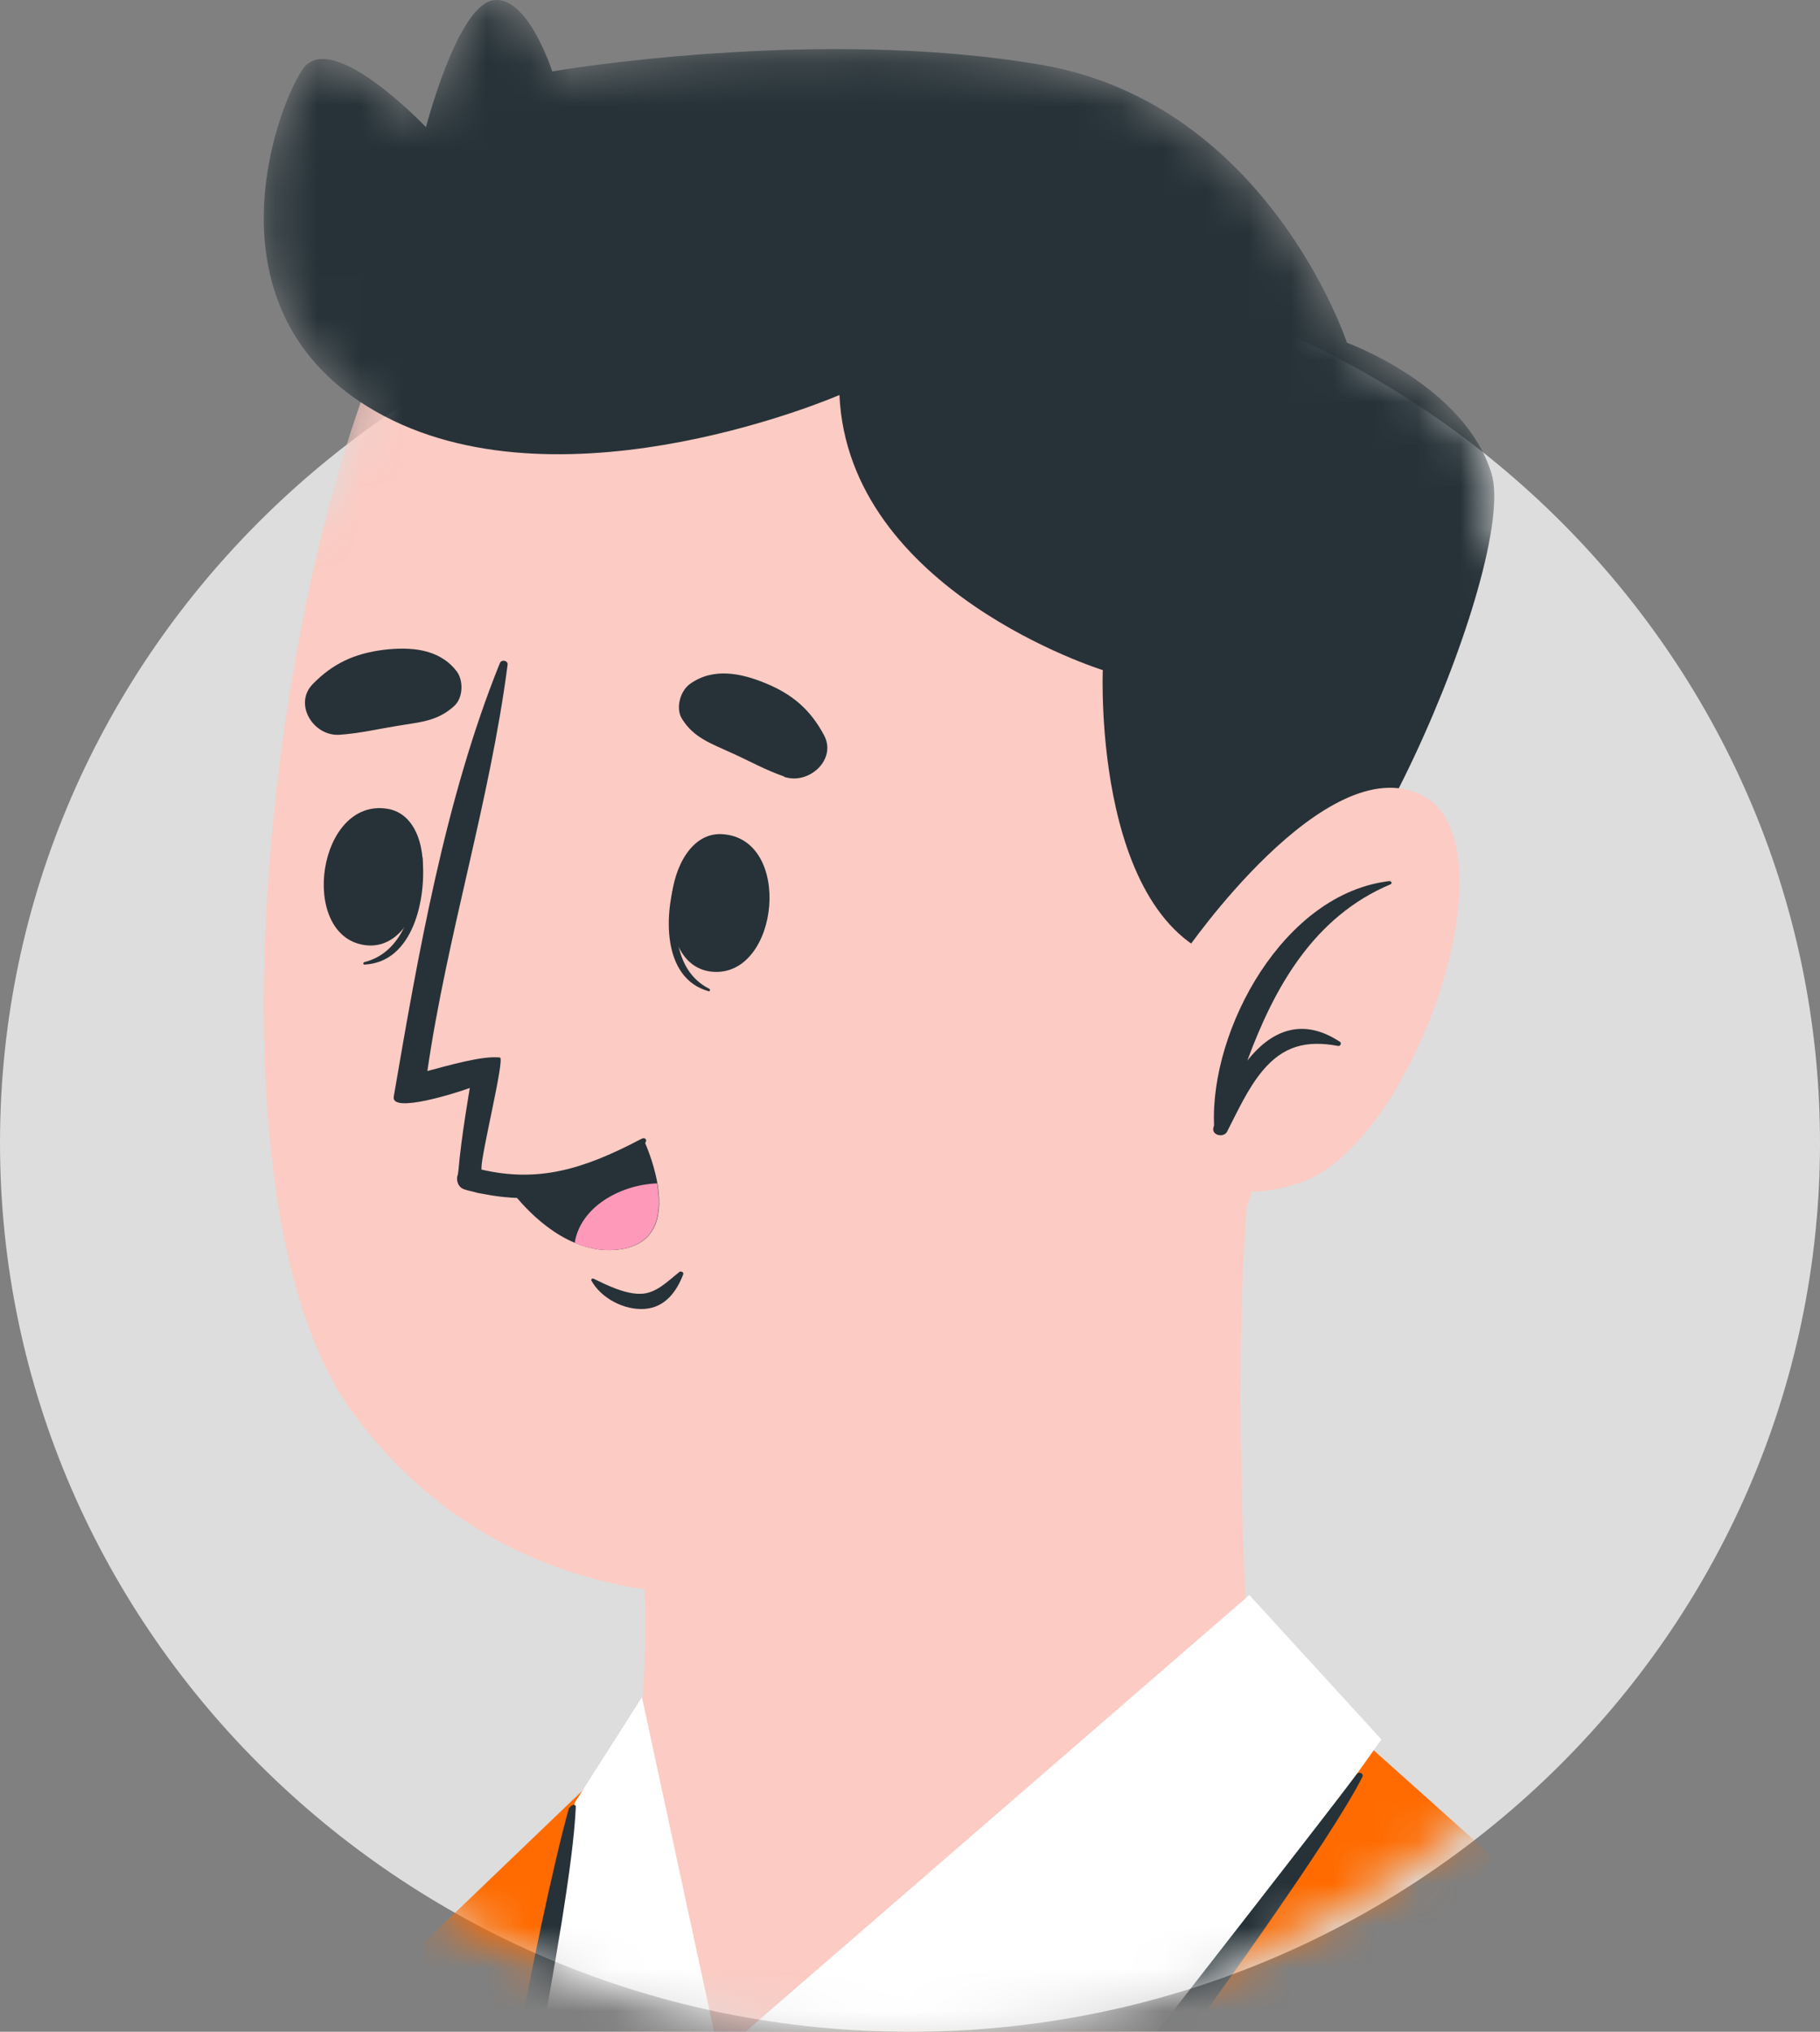 <svg width="43" height="48" viewBox="0 0 43 48" fill="none" xmlns="http://www.w3.org/2000/svg">
<rect x="0" y="0" width="43" height="48" fill="#808080" stroke="none"/>
<path d="M21.5 48C33.374 48 43 38.598 43 27C43 15.402 33.374 6 21.5 6C9.626 6 0 15.402 0 27C0 38.598 9.626 48 21.5 48Z" fill="white" fill-opacity="0.73"/>
<mask id="mask0_172_227" style="mask-type:luminance" maskUnits="userSpaceOnUse" x="0" y="0" width="42" height="48">
<path d="M42 27.612C42 33.876 39.096 39.471 34.519 43.213C32.978 44.474 31.248 45.518 29.372 46.313C29.156 46.409 28.933 46.498 28.704 46.581C28.586 46.625 28.461 46.676 28.343 46.708C27.169 47.141 25.944 47.465 24.672 47.675C23.478 47.892 22.252 48 21 48C20.266 48 19.531 47.968 18.817 47.885C18.502 47.86 18.2 47.822 17.886 47.771C17.519 47.72 17.151 47.656 16.784 47.58C16.666 47.561 16.561 47.535 16.45 47.51C15.893 47.395 15.348 47.255 14.811 47.102C14.227 46.918 13.657 46.727 13.093 46.504C13.047 46.485 13.001 46.472 12.962 46.441C12.857 46.409 12.746 46.364 12.647 46.313C11.946 46.027 11.277 45.696 10.621 45.333C4.275 41.813 0 35.193 0 27.612C0 21.19 3.062 15.461 7.841 11.725C8.058 10.942 8.281 10.191 8.53 9.503C4.898 7.11 6.504 2.597 7.153 1.636C7.828 0.624 10.064 3.005 10.064 3.005C10.064 3.005 10.792 0.185 11.624 0.013C12.457 -0.172 13.047 1.681 13.047 1.681C13.047 1.681 19.256 0.605 24.613 1.521C29.962 2.444 31.818 8.09 31.818 8.09C31.818 8.09 34.604 9.09 35.234 11.178C35.332 11.489 35.312 11.986 35.214 12.597C39.384 16.327 42 21.674 42 27.606V27.612Z" fill="white"/>
</mask>
<g mask="url(#mask0_172_227)">
<path d="M14.987 41.119L16.849 49.286L30.434 39.541L35.306 43.901C35.306 43.901 24.396 56.256 15.551 56.256C10.903 56.256 9.998 45.912 9.998 45.912L14.994 41.119H14.987Z" fill="#FF6B00"/>
<path d="M17.119 50.412C20.534 51.443 26.855 46.695 29.51 42.679C29.687 42.405 29.451 39.356 29.346 35.645C29.287 33.392 29.281 30.878 29.445 28.586C29.477 28.115 14.391 31.081 14.391 31.081C14.391 31.081 15.506 35.982 15.191 39.98C15.158 40.311 15.106 40.623 15.021 40.915C15.014 40.96 14.994 41.011 14.988 41.068C14.562 42.838 13.821 49.413 17.119 50.412Z" fill="#FCCBC3"/>
<path d="M28.848 28.644C27.801 31.435 24.5 37.797 16.571 37.548C16.004 37.53 15.498 37.485 15.031 37.419C15.037 37.374 15.051 37.338 15.057 37.307C15.151 37.107 15.204 36.889 15.231 36.657V36.622C15.351 35.598 15.264 34.494 15.124 33.501C14.871 31.796 14.424 30.433 14.424 30.433H14.431L14.53 30.384C15.697 30.224 25.767 28.875 28.848 28.644Z" fill="#263238"/>
<path d="M30.723 10.337C32.552 15.378 30.421 30.235 26.822 33.678C21.61 38.669 12.752 39.49 8.307 33.335C3.993 27.37 7.127 8.046 11.172 4.889C17.132 0.236 28.022 2.89 30.723 10.337Z" fill="#FCCBC3"/>
<path d="M29.372 22.781C25.786 22.253 26.055 15.831 26.055 15.831C26.055 15.831 20.043 13.966 19.833 9.332C19.833 9.332 13.434 12.113 9.087 9.835C4.74 7.556 6.471 2.648 7.146 1.643C7.822 0.637 10.064 3.005 10.064 3.005C10.064 3.005 10.792 0.191 11.624 0.013C12.457 -0.165 13.047 1.687 13.047 1.687C13.047 1.687 19.262 0.611 24.612 1.534C29.962 2.457 31.824 8.097 31.824 8.097C31.824 8.097 34.604 9.103 35.24 11.19C35.876 13.278 31.66 23.119 29.379 22.781H29.372Z" fill="#263238"/>
<path d="M15.998 20.636C16.011 20.598 16.07 20.693 16.063 20.738C15.893 21.737 15.867 22.909 16.758 23.36C16.785 23.373 16.778 23.424 16.745 23.418C15.631 23.112 15.677 21.559 16.004 20.642L15.998 20.636Z" fill="#263238"/>
<path d="M17.06 19.707C18.738 19.802 18.417 23.049 16.863 22.959C15.335 22.877 15.65 19.624 17.06 19.707Z" fill="#263238"/>
<path d="M9.979 20.248C9.979 20.21 9.894 20.286 9.894 20.331C9.828 21.343 9.579 22.482 8.609 22.73C8.576 22.737 8.576 22.788 8.609 22.788C9.769 22.737 10.084 21.215 9.979 20.248Z" fill="#263238"/>
<path d="M9.159 19.108C7.507 18.835 7.055 22.068 8.589 22.323C10.097 22.578 10.543 19.344 9.159 19.108Z" fill="#263238"/>
<path d="M18.529 18.345C18.083 18.192 17.703 17.975 17.276 17.784C16.798 17.562 16.391 17.434 16.109 16.976C15.959 16.728 16.07 16.32 16.306 16.155C16.85 15.767 17.506 15.9 18.089 16.142C18.725 16.403 19.145 16.766 19.466 17.364C19.781 17.937 19.112 18.555 18.522 18.351L18.529 18.345Z" fill="#263238"/>
<path d="M8.025 17.358C8.497 17.326 8.923 17.224 9.389 17.148C9.913 17.059 10.333 17.046 10.733 16.677C10.949 16.48 10.956 16.053 10.772 15.837C10.359 15.321 9.691 15.277 9.055 15.353C8.366 15.442 7.861 15.678 7.389 16.161C6.93 16.632 7.402 17.403 8.025 17.358Z" fill="#263238"/>
<path d="M16.044 30.056C15.775 30.266 15.493 30.572 15.113 30.566C14.752 30.566 14.339 30.362 14.024 30.209C13.991 30.196 13.959 30.222 13.972 30.254C14.201 30.667 14.745 30.96 15.237 30.922C15.716 30.884 15.985 30.515 16.142 30.107C16.162 30.05 16.083 30.024 16.044 30.05V30.056Z" fill="#263238"/>
<path d="M15.25 27.008C14.575 27.823 13.67 28.211 12.726 28.287C12.306 28.325 11.867 28.294 11.447 28.211C11.362 28.198 11.283 28.185 11.204 28.16C11.132 28.141 11.06 28.128 10.982 28.102C10.864 28.071 10.805 27.969 10.798 27.854C10.798 27.81 10.805 27.778 10.818 27.746L10.831 27.651C10.896 26.874 11.1 25.703 11.1 25.703C10.791 25.817 9.231 26.314 9.303 25.907C9.874 22.578 10.516 18.873 11.808 15.671C11.847 15.563 12.018 15.608 11.991 15.716C11.572 18.937 10.569 22.068 10.097 25.302C10.588 25.175 11.401 24.933 11.814 24.984C11.926 25.028 11.375 27.237 11.375 27.593C11.375 27.593 11.375 27.606 11.375 27.631C12.699 27.937 13.755 27.644 15.152 26.906C15.237 26.855 15.309 26.931 15.237 27.008H15.25Z" fill="#263238"/>
<path d="M11.979 27.994C11.979 27.994 12.628 28.968 13.585 29.363C13.932 29.509 14.319 29.579 14.732 29.503C15.578 29.337 15.643 28.599 15.532 27.956C15.44 27.428 15.224 26.963 15.224 26.963C15.224 26.963 13.939 27.994 11.985 27.994H11.979Z" fill="#263238"/>
<path d="M13.578 29.363C13.926 29.509 14.312 29.579 14.726 29.503C15.571 29.337 15.637 28.599 15.525 27.956C14.627 27.994 13.709 28.529 13.578 29.363Z" fill="#FF99BA"/>
<path d="M28.002 22.488C28.002 22.488 31.326 17.645 33.588 18.784C35.844 19.923 33.425 26.899 30.822 27.899C28.225 28.904 27.222 26.588 27.222 26.588L28.002 22.488Z" fill="#FCCBC3"/>
<path d="M32.841 20.821C32.88 20.821 32.893 20.872 32.854 20.891C31.038 21.655 30.107 23.329 29.471 25.054C30.002 24.385 30.736 24.003 31.66 24.614C31.706 24.646 31.66 24.723 31.615 24.71C30.861 24.57 30.317 24.71 29.825 25.302C29.477 25.722 29.241 26.25 28.992 26.734C28.907 26.893 28.612 26.817 28.671 26.632C28.671 26.619 28.677 26.607 28.684 26.588C28.586 24.315 30.33 21.095 32.841 20.814V20.821Z" fill="#263238"/>
<path d="M15.165 40.088L16.988 48.541L29.517 37.682L32.638 41.094C32.638 41.094 20.417 58.273 20.345 57.503L16.653 50.228L11.513 55.377L13.578 42.59L15.172 40.088H15.165Z" fill="white"/>
<path d="M13.46 42.711C13.48 42.641 13.611 42.602 13.604 42.691C13.493 45.301 11.775 52.787 11.808 54.715C11.814 54.709 11.821 54.703 11.828 54.69C12.044 54.467 16.594 50.158 16.64 50.221C17.433 51.374 20.141 56.676 20.331 57.153C22.062 54.677 30.1 44.499 32.054 41.915C32.113 41.839 32.231 41.902 32.185 41.985C30.736 44.862 20.574 58.229 20.443 58.191C20.357 58.261 16.987 51.73 16.581 50.495C15.814 51.431 11.224 56.288 11.205 55.976C11.074 53.862 12.713 45.314 13.447 42.698L13.46 42.711Z" fill="#263238"/>
</g>
</svg>
